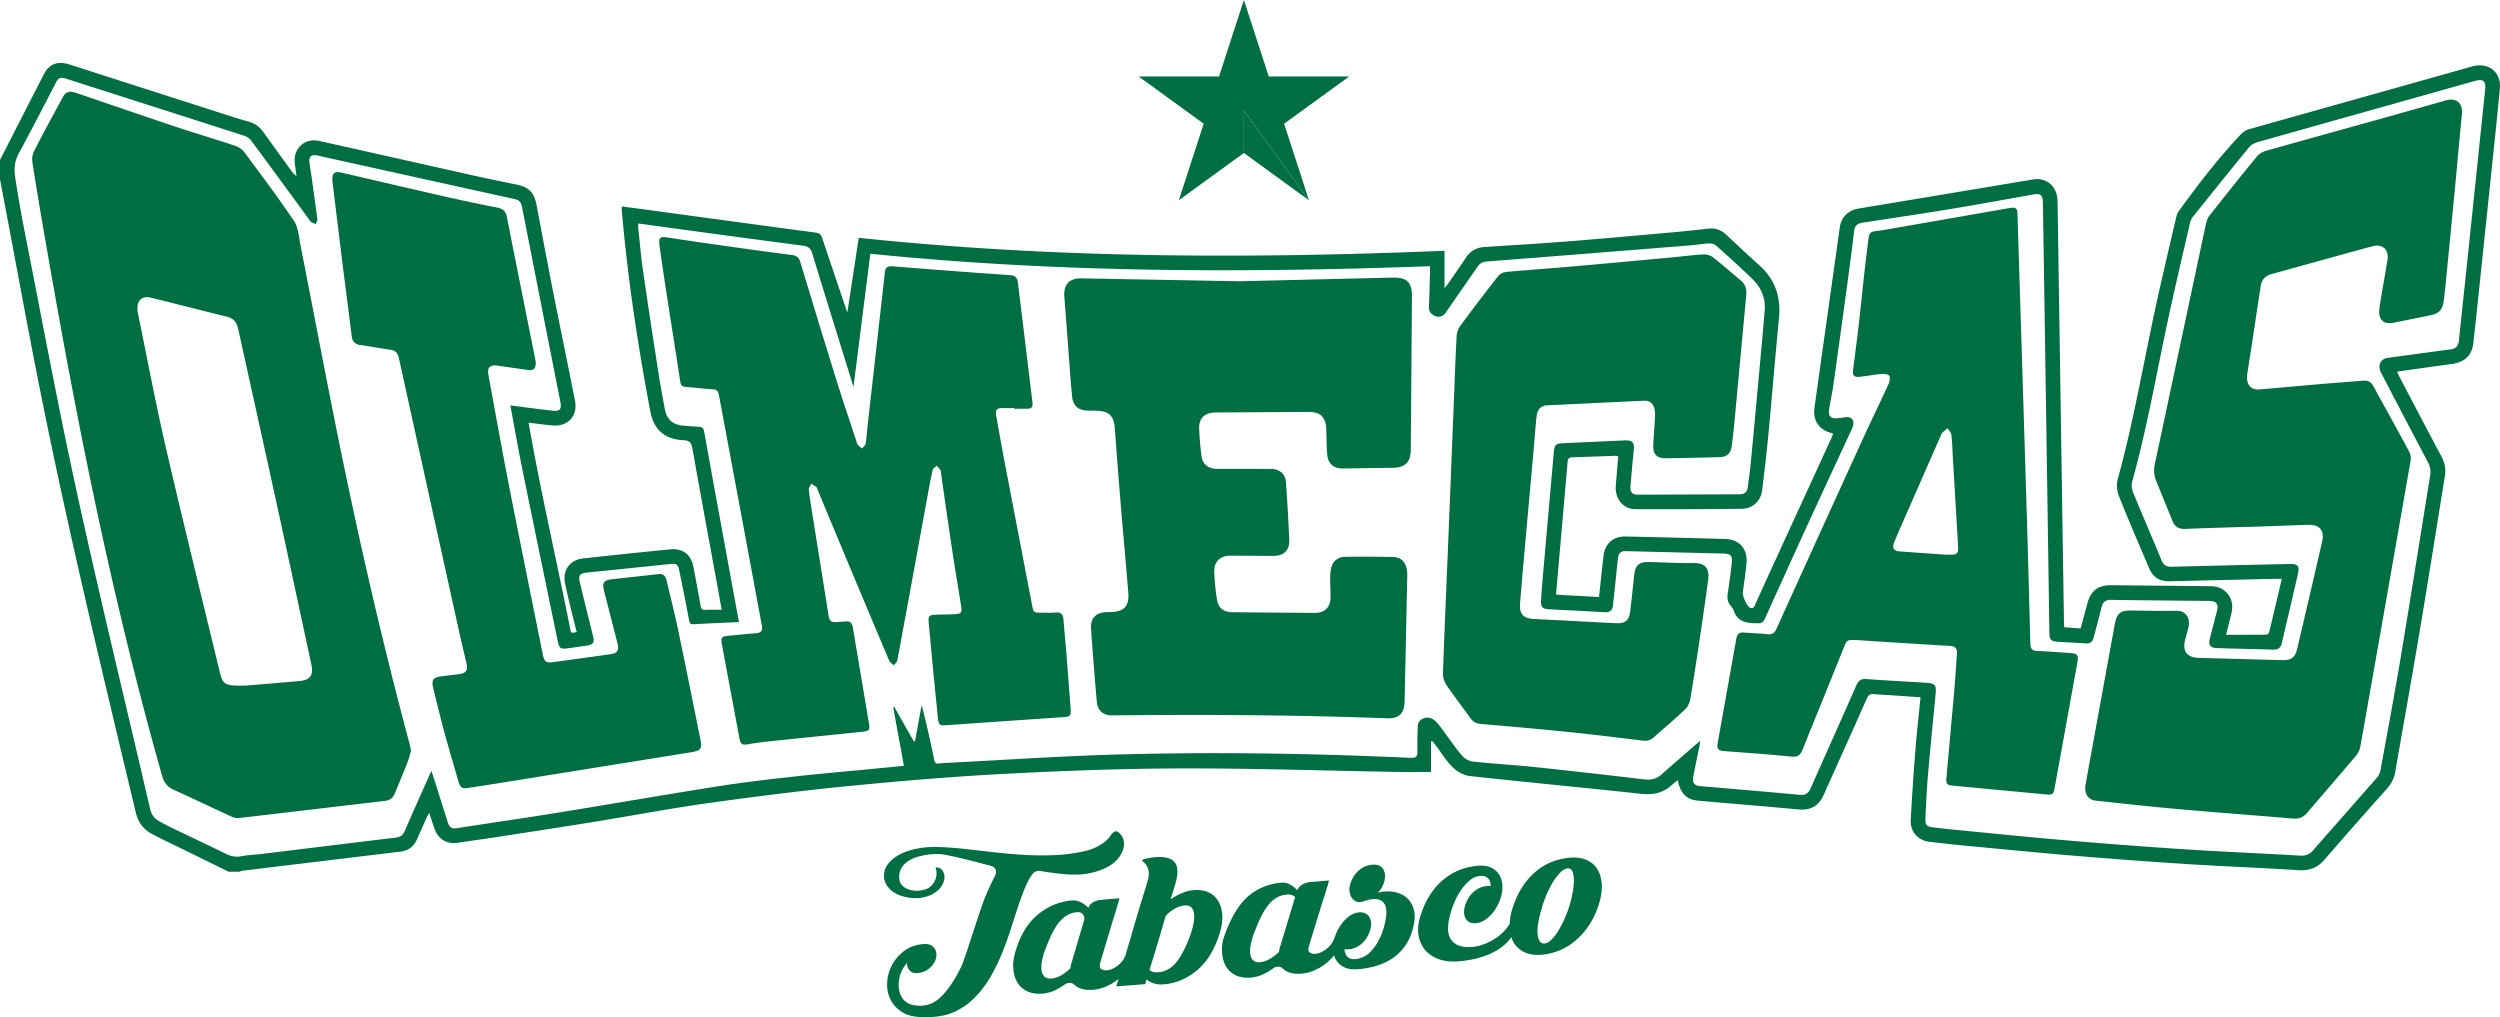 <svg xmlns="http://www.w3.org/2000/svg" viewBox="0 0 300 122.069">
  <path fill="#006e43" d="M123.164 106.169c.223-.502.473-.934.751-1.297a.959.959 0 0 1 .906-.356 35.55 35.55 0 0 0 3.064.394c1.105.09 2.069.047 2.891-.131a8.403 8.403 0 0 0 1.646-.511 5.333 5.333 0 0 0 1.163-.679c.308-.247.557-.508.748-.784.19-.276.333-.552.429-.826.361-1.154-.152-1.811-.61-2.148-.294-.217-.667.104-.819.35a3.51 3.51 0 0 1-.665.757c-.291.259-.66.497-1.109.716-.45.219-.978.395-1.585.528a21.405 21.405 0 0 1-3.658.442 36.597 36.597 0 0 1-3.665-.054 70.63 70.63 0 0 1-3.548-.319c-1.158-.134-2.265-.26-3.321-.377a41.043 41.043 0 0 0-2.991-.226c-.939-.034-1.786.015-2.543.147-.861.155-1.585.383-2.171.683-.587.3-1.044.64-1.371 1.021-.327.381-.528.78-.6 1.197-.073.417-.032.814.126 1.192.157.378.424.72.802 1.027.378.307.866.533 1.464.679.685.177 1.317.229 1.897.153.579-.075 1.084-.229 1.514-.462.429-.233.764-.517 1.005-.852.24-.335.378-.677.413-1.028a1.435 1.435 0 0 0-.248-.971c-.201-.297-.898-.485-.796-.228.307.769-.065 2.082-1.159 2.493-.293.11-.67.172-1.037.203h-.008c-.654-.006-2.354-.228-2.167-1.918.285-2.57 4.548-2.506 4.571-2.506.124.003.249-.007.375.01 1.467.197 4.563 1.012 6.109 1.433.485.133.7.65.464 1.113-.316.62-.755 1.521-1.175 2.518-.441 1.05-1.762 5.186-2.074 6.137a75.29 75.29 0 0 1-.648 1.872c-.108.298-1.813 4.169-3.937 4.924-1.136.402-2.26.106-2.562-.06-.548-.3-.869-.69-1.048-1.255-.179-.566-.197-1.177-.056-1.832.14-.656.444-1.25.912-1.782-.001.378.105.683.321.913.215.231.527.331.933.299.421-.033.79-.147 1.107-.341.316-.194.572-.427.767-.697a2.09 2.09 0 0 0 .373-.853 1.489 1.489 0 0 0-.063-.818 1.205 1.205 0 0 0-.507-.596c-.242-.15-.572-.209-.989-.175-.894.072-1.661.352-2.305.84a4.986 4.986 0 0 0-1.484 1.768 5.031 5.031 0 0 0-.542 2.18c-.016.762.16 1.461.531 2.097.371.636.939 1.158 1.732 1.521 1.148.528 3.629.469 5.113 0 .931-.294 1.84-.888 2.145-1.118a9.27 9.27 0 0 0 .954-.827 12.194 12.194 0 0 0 1.893-2.463 23.117 23.117 0 0 0 1.406-2.855c.4-.987.76-1.981 1.081-2.983.316-1.002.624-1.95.924-2.846.297-.896.608-1.707.933-2.434Z"/>
  <path fill="#006e43" d="M146.221 108.178a2.632 2.632 0 0 0-1.168-1.084c-.506-.244-1.122-.336-1.848-.274a4.492 4.492 0 0 0-1.372.353 7.279 7.279 0 0 0-1.366.767l.526-1.708c.394-1.272.395-2.178.001-2.718-.394-.538-1.201-.754-2.422-.647a6.927 6.927 0 0 0-.638.084c-.19.035-.367.078-.532.13-.187.053-.447.166-.327.247.361.245 1.04.903.683 2.24a15.63 15.63 0 0 0-.187.624c-.109.379-.259.871-.448 1.477-.189.606-.397 1.291-.624 2.056-.226.765-.455 1.544-.687 2.337-.234.802-.484 1.656-.746 2.545-.192.499-.478.9-.859 1.201-.389.306-.759.501-1.111.584-.353.083-.647.06-.885-.069-.238-.128-.302-.371-.191-.729.023-.112.093-.361.209-.747.116-.385.253-.842.409-1.369.156-.527.324-1.088.502-1.681.178-.594.351-1.16.517-1.698.167-.538.312-1.014.435-1.429.123-.415.203-.707.239-.876l-2.394.202s-1.124.181-1.317.945c-.516-.47-1.165-.956-1.999-.886-1.474.124-2.818.676-4.03 1.654-1.211.977-2.109 2.42-2.693 4.327-.25.768-.352 1.482-.307 2.144.045.663.207 1.229.487 1.699.279.471.672.829 1.18 1.073.507.244 1.121.339 1.843.284a4.52 4.52 0 0 0 1.732-.516c.326-.169.646-.366.96-.592.367-.264.842-.24 1.141.05.154.15.337.272.548.366.455.204 1.012.28 1.67.23.51-.039 1.01-.16 1.502-.363a6.172 6.172 0 0 0 1.352-.766c.077-.058.143-.125.216-.186l-.269.908 3.472-.268c.015-.038.028-.085.041-.141.009-.074.049-.216.121-.424.55.455 1.229.652 2.036.59 1.443-.111 2.771-.662 3.983-1.655 1.046-.857 1.865-2.068 2.462-3.63.121-.243.44-1.287.478-1.544.107-.492.155-.96.133-1.4-.033-.665-.186-1.237-.459-1.715Zm-16.141 2.284-1.477 5.015c-.086.245-.14.488-.162.727a5.213 5.213 0 0 1-1.141.859c-.393.214-.77.334-1.131.362-.362.028-.639-.051-.835-.237-.195-.186-.313-.451-.352-.795-.04-.344-.011-.753.087-1.227.098-.474.261-.985.487-1.533.279-.736.556-1.362.833-1.878.276-.517.563-.938.863-1.265.299-.327.613-.573.941-.737a2.984 2.984 0 0 1 1.101-.298h.013c.554-.043.93.48.775 1.009Zm13.113.497c-.102.49-.258 1.012-.469 1.566-.575 1.471-1.149 2.516-1.723 3.134-.574.618-1.265.959-2.073 1.022-.425.033-.753-.061-.985-.283.123-.415.268-.893.435-1.432a191.976 191.976 0 0 0 1.024-3.419c.144-.496.288-.979.43-1.449a.95.95 0 0 1 .289-.443c.303-.259.602-.472.899-.639.366-.206.73-.325 1.093-.355.384-.032.668.046.851.234.183.188.292.457.328.805.036.349.003.769-.099 1.258ZM168.668 107.619c-.414-.313-.919-.516-1.516-.606s-1.218-.052-1.863.115c.215-.149.389-.357.522-.622s.229-.485.29-.659c.164-.635.124-1.153-.12-1.555-.245-.402-.677-.576-1.297-.522a2.801 2.801 0 0 0-1.663.708c-.467.416-.807.989-1.02 1.72a1.947 1.947 0 0 0-.044.876c.053.277.148.512.286.707.138.195.321.334.55.418.229.084.487.077.774-.023 1.168-.417 1.978-.382 2.429.106.451.489.49 1.426.117 2.811a7.682 7.682 0 0 1-.547 1.512c-.231.47-.49.886-.779 1.247a3.626 3.626 0 0 1-.981.868 2.638 2.638 0 0 1-1.153.373c-.425.034-.746-.063-.964-.289-.218-.226-.335-.526-.349-.9.176.024.316.031.423.022a2.748 2.748 0 0 0 1.653-.696c.464-.413.804-.976 1.019-1.688.165-.615.121-1.123-.135-1.525-.255-.401-.681-.577-1.278-.528a2.213 2.213 0 0 0-.56.145 2.696 2.696 0 0 0-.712.425c-.25.199-.501.464-.752.793a5.63 5.63 0 0 0-.684 1.223c-.08.173-.142.347-.196.522-.199.508-.49.915-.875 1.222-.393.312-.765.511-1.118.595-.353.084-.647.061-.883-.07s-.297-.378-.181-.743c.025-.114.098-.368.22-.761l.428-1.395.525-1.712c.186-.605.367-1.181.541-1.729.174-.548.326-1.033.455-1.456.129-.422.213-.72.251-.892l-2.384.204s-1.182.189-1.404.969c-.509-.479-1.085-.98-1.919-.909-1.474.126-2.863.642-4.048 1.685-1.829 1.608-2.765 4.608-2.936 5.118a1.061 1.061 0 0 0-.036.134 5.326 5.326 0 0 0-.115 1.342c.036.675.19 1.252.462 1.731.272.48.66.844 1.163 1.093s1.115.345 1.837.289c.573-.045 1.152-.22 1.737-.526.329-.172.652-.374.969-.605.369-.268.844-.24 1.142.058.151.15.33.273.538.368.452.207 1.007.285 1.665.234a4.854 4.854 0 0 0 1.505-.37 6.19 6.19 0 0 0 1.361-.781c.404-.306.759-.66 1.067-1.058.048.153.103.301.176.44.214.405.537.726.971.963.434.237.991.33 1.67.276a10.879 10.879 0 0 0 2.35-.438 6.859 6.859 0 0 0 2.01-.992 5.829 5.829 0 0 0 1.528-1.647c.417-.665.716-1.476.897-2.434.129-.727.094-1.36-.104-1.9-.199-.539-.505-.965-.919-1.28Zm-15.016 5.863c-.089.25-.147.497-.172.741a5.311 5.311 0 0 1-1.152.875c-.396.218-.774.341-1.135.369-.362.028-.638-.052-.83-.242-.192-.189-.306-.46-.341-.81-.036-.35 0-.767.105-1.25a9.15 9.15 0 0 1 .508-1.562c.289-.75.575-1.387.858-1.914.283-.526.576-.956.879-1.289.303-.333.62-.583.95-.751.33-.168.698-.269 1.104-.303.427-.036.757.067.99.308l-1.763 5.827ZM191.681 104.299a2.801 2.801 0 0 0-1.298-1.106c-.564-.247-1.229-.337-1.998-.27-1.667.146-3.101.762-4.301 1.847-1.199 1.083-2.078 2.551-2.637 4.403a7.02 7.02 0 0 0-.288 1.688c-.189.334-.44.66-.756.977-.32.32-.683.607-1.088.857a7.109 7.109 0 0 1-1.297.631c-.459.17-.912.272-1.358.308-1.148.092-1.971-.172-2.47-.794-.5-.621-.56-1.628-.182-3.02.137-.541.322-1.081.557-1.621a8.16 8.16 0 0 1 .822-1.474 5.464 5.464 0 0 1 1.023-1.109 2.159 2.159 0 0 1 1.192-.5c.427-.037.748.059.965.287.216.228.319.532.308.913a.449.449 0 0 0-.18-.013l-.208.018a2.778 2.778 0 0 0-1.663.71c-.469.419-.813.988-1.033 1.706-.169.62-.133 1.129.107 1.525.24.397.659.571 1.255.522.149-.012.341-.061.576-.147.235-.085.479-.229.73-.43a4.85 4.85 0 0 0 .76-.789c.255-.324.488-.733.699-1.225.227-.532.35-1.069.37-1.612.02-.543-.075-1.023-.285-1.442a2.247 2.247 0 0 0-.982-.983c-.445-.236-1.009-.325-1.693-.265-1.645.143-3.072.745-4.279 1.803-1.207 1.057-2.091 2.524-2.655 4.4-.228.792-.279 1.527-.158 2.205.122.679.391 1.256.806 1.732.414.476.956.835 1.625 1.074.669.24 1.449.324 2.341.254 1.741-.138 3.213-.539 4.418-1.204.852-.471 1.49-1.041 1.935-1.698.084.259.19.5.327.719.305.488.733.858 1.284 1.109.55.251 1.218.345 2.004.282a7.04 7.04 0 0 0 2.288-.569 7.308 7.308 0 0 0 1.982-1.291 9.029 9.029 0 0 0 1.594-1.922 9.695 9.695 0 0 0 1.085-2.486c.237-.804.331-1.549.283-2.234-.048-.685-.223-1.272-.527-1.762Zm-2.931 2.621c-.088.541-.22 1.113-.396 1.718a13.623 13.623 0 0 1-1.409 3.14 5.244 5.244 0 0 1-.811 1.021c-.276.26-.541.4-.796.421-.255.021-.452-.082-.59-.308-.139-.226-.22-.537-.243-.934-.023-.397.014-.86.113-1.39.099-.53.236-1.087.414-1.672.176-.603.387-1.181.633-1.734.247-.552.508-1.045.783-1.477.275-.432.556-.785.844-1.056.287-.272.558-.419.814-.441.256-.022.444.085.562.323.119.237.183.56.196.968.012.408-.026.882-.114 1.422ZM154.092 14.848l7.807-5.671h-9.649L149.268 0l-2.982 9.177h-9.649l7.806 5.671-2.982 9.178 7.807-5.672v-5.073l7.806 10.745-2.982-9.178z"/>
  <path fill="#006e43" d="m149.273 18.362 7.807 5.673-7.807-10.745v5.072z"/>
  <path fill="#006e43" d="M296.637 7.979c-8.906 2.513-17.819 5.005-26.724 7.52a2.186 2.186 0 0 0-.947.553c-2.748 2.886-5.16 6.048-7.5 9.265a1.756 1.756 0 0 0-.289.625c-.863 3.723-1.755 7.44-2.56 11.175-1.468 6.811-2.642 13.685-4.496 20.412-.166.603-.096 1.379.138 1.967 1.146 2.884 2.38 5.733 3.594 8.59.527 1.241 1.269 1.695 2.625 1.663 4.148-.097 8.295-.193 12.443-.288.271-.006.543 0 .893 0-.514 2.195-1.009 4.33-1.526 6.459-.026.107-.239.241-.366.242-1.562.017-3.125.011-4.795.011.257-1.029.484-1.86.669-2.7.373-1.696-.757-3.112-2.477-3.129l-11.938-.117c-1.611-.016-2.47.631-2.894 2.185-.271.991-.537 1.984-.812 3.004l-1.964-.147c-.014-.221-.033-.406-.035-.591l-.604-39.583c-.056-3.658-.103-7.316-.166-10.974-.03-1.75-1.315-2.859-2.932-2.588a14761.08 14761.08 0 0 1-20.956 3.495c-1.252.208-2.076 1.046-2.253 2.309-1.008 7.196-2.018 14.393-3.03 21.589-.216 1.534.564 2.681 2.084 3.05.053.013.095.066.157.112-.08.185-.151.359-.229.529-2.607 5.682-5.216 11.363-7.822 17.046-.449.979-.893 1.96-1.327 2.946-.13.294-.29.476-.623.3-.349-.185-.894-1.398-.84-1.812.157-1.194.354-2.385.447-3.584.132-1.691-.889-2.793-2.585-2.839-3.957-.109-7.914-.206-11.871-.296-1.538-.035-2.53.83-2.706 2.343-.187 1.611-.353 3.225-.537 4.916l-5.126-.275c-.007-.151-.017-.215-.012-.277.458-5.222.92-10.444 1.367-15.666.035-.408.191-.536.585-.546 1.714-.045 3.427-.118 5.14-.175.116-.004.233.042.353.066-.101 1.194-.203 2.351-.296 3.509-.124 1.537.869 2.817 2.331 2.825 4.274.024 8.549.002 12.823-.046 1.268-.014 2.251-.944 2.408-2.204.284-2.286.548-4.574.765-6.867.436-4.608.809-9.223 1.26-13.829.246-2.514-.46-4.617-2.36-6.316-1.34-1.199-2.651-2.431-3.962-3.662-.609-.572-1.299-.836-2.137-.742-1.45.162-2.902.323-4.355.452-4.193.373-8.386.754-12.583 1.085-3.312.261-6.629.458-9.944.673-.954.062-1.687.459-2.22 1.265-.712 1.075-1.454 2.13-2.187 3.192-.098.141-.219.267-.393.476v-4.482c-23.481.964-46.885.918-70.288-1.556l-1.367 8.939c-.095-.246-.143-.36-.183-.477-.951-2.82-1.906-5.639-2.847-8.462-.125-.376-.296-.56-.734-.618-7.043-.938-14.083-1.903-21.123-2.86-.722-.098-1.446-.186-2.161-.277-.026.127-.045.167-.042.206.695 8.198 1.919 16.323 3.451 24.402.418 2.204 1.74 3.325 3.981 3.436.71.035.941.3 1.06.974.885 5.012 1.814 10.017 2.728 15.024.26 1.423.516 2.846.789 4.35-.72 0-1.352-.019-1.983.007-.386.016-.496-.153-.557-.507a224.426 224.426 0 0 0-.863-4.673c-.284-1.46-1.286-2.228-2.774-2.08a968.05 968.05 0 0 0-10.477 1.095c-1.567.173-2.466 1.428-2.148 2.97.255 1.24.565 2.47.86 3.702.17.712.358 1.419.545 2.152-.165.038-.265.074-.366.082-.099.007-.2-.015-.329-.027-1.661-8.392-3.597-16.705-5.083-25.171 1.055.122 1.976.256 2.902.332 1.841.15 3.025-1.163 2.665-2.988-.863-4.371-1.768-8.735-2.631-13.106-.679-3.439-1.326-6.885-1.973-10.331-.29-1.546-.893-2.174-2.452-2.493-1.553-.318-3.108-.628-4.655-.973-6.332-1.413-12.66-2.843-18.993-4.256-1.747-.39-3.158.951-2.91 2.73.068.49.131.98.196 1.471a1.561 1.561 0 0 1-.521-.489c-1.156-1.591-2.318-3.178-3.46-4.779-.436-.611-.977-1.024-1.71-1.227a78.37 78.37 0 0 1-3.03-.928C20.681 11.706 14.506 9.719 8.33 7.736c-1.356-.435-2.406-.087-3.019 1.096-1.788 3.448-3.544 6.913-5.312 10.371v2.284c.249 1.323.496 2.646.747 3.968 1.394 7.341 2.723 14.695 4.196 22.02 3.371 16.763 7.383 33.383 11.348 50.012.28 1.174.908 2.043 1.951 2.592 1.233.649 2.497 1.239 3.748 1.853l5.445 2.673h1.27c.138-.041.274-.102.416-.119 6.319-.768 12.638-1.532 18.958-2.295.922-.111 1.564-.596 1.942-1.433.4-.886.788-1.776 1.187-2.662.072-.16.169-.309.302-.547.236.708.424 1.312.638 1.907.463 1.288 1.487 1.876 2.834 1.67 1.629-.248 3.263-.467 4.892-.718 3.879-.599 7.759-1.192 11.633-1.82 4.476-.725 8.934-1.58 13.424-2.207 5.651-.789 11.317-1.508 16.995-2.064 6.273-.614 12.56-1.141 18.853-1.467 7.058-.366 14.129-.626 21.194-.639 8.633-.016 17.267.275 25.901.426 1.241.022 2.483.003 3.847.003v-3.665l.169-.04c.124.157.252.311.373.471.675.894 1.26 1.881 2.053 2.654.536.523 1.339.985 2.067 1.065 6.853.754 13.72 1.389 20.574 2.137 1.412.154 2.584-.095 3.626-1.031.223-.2.466-.377.759-.611.254 1.426.95 2.321 2.322 2.448 4.045.373 8.096.679 12.139 1.065 1.503.144 2.46-.434 3.062-1.789 1.706-3.84 3.452-7.663 5.151-11.506.199-.451.412-.602.887-.546.671.08 1.351.091 2.026.137 1.155.079 2.309.161 3.535.247-.209 2.122-.443 4.176-.605 6.236a324.434 324.434 0 0 0-.571 8.477c-.074 1.406.864 2.462 2.232 2.625 1.659.198 3.321.373 4.985.53 4.297.406 8.592.829 12.893 1.185 4.407.365 8.818.693 13.231.971 4.372.276 8.751.433 13.122.721 1.322.087 2.319-.248 3.19-1.26a625.391 625.391 0 0 1 7.464-8.479c.542-.607.891-1.262 1.028-2.059.983-5.681 2.006-11.356 2.96-17.042 1.03-6.146 1.998-12.302 2.996-18.453.133-.823-.002-1.576-.4-2.321-1.691-3.168-3.353-6.352-5.024-9.532-.106-.201-.196-.41-.308-.645.122-.034.197-.065.276-.076 2.094-.294 4.187-.595 6.283-.874 1.525-.203 2.415-1.019 2.584-2.5.283-2.477.534-4.959.795-7.439.398-3.783.795-7.567 1.188-11.35.406-3.91.828-7.818 1.2-11.732.193-2.033-1.382-3.236-3.347-2.682Zm1.582 2.752c-.701 6.769-1.405 13.538-2.112 20.306-.343 3.279-.698 6.557-1.041 9.836-.063.603-.323.966-.967 1.05-2.516.328-5.029.679-7.544 1.019-.913.123-1.281.914-.821 1.796 1.873 3.591 3.741 7.185 5.634 10.765.275.519.344 1.013.252 1.578-1.178 7.256-2.32 14.518-3.529 21.77-.754 4.52-1.601 9.025-2.424 13.533-.058.316-.196.662-.404.9-2.545 2.917-5.12 5.809-7.663 8.727-.444.51-.908.705-1.594.665-4.584-.271-9.174-.456-13.756-.753a710.624 710.624 0 0 1-14.431-1.093c-4.595-.392-9.183-.866-13.773-1.309-.674-.065-1.344-.159-2.018-.23-.826-.087-1.023-.29-.979-1.138.086-1.689.155-3.381.3-5.065.283-3.285.612-6.565.927-9.847.097-1.016-.07-1.238-1.111-1.305-2.407-.155-4.817-.275-7.223-.449-.643-.047-.935.198-1.185.768-1.808 4.118-3.659 8.217-5.475 12.332-.282.638-.66.858-1.373.791-3.981-.376-7.966-.702-11.949-1.05-.634-.055-.904-.427-.776-1.102.228-1.203.485-2.401.727-3.602.037-.181.06-.366.117-.72-.31.259-.5.411-.683.571-1.34 1.167-2.684 2.329-4.016 3.505-.603.532-1.273.639-2.06.546a995.72 995.72 0 0 0-13.114-1.481c-2.482-.26-4.978-.391-7.459-.662-.464-.051-.996-.396-1.304-.766-.851-1.022-1.596-2.131-2.393-3.199a7.854 7.854 0 0 0-.735-.871c-.486-.483-1.137-.576-1.72-.195-.203.133-.389.448-.402.689a43.475 43.475 0 0 0-.046 3.106c.011.578-.131.821-.787.792-11.994-.539-23.994-.738-35.995-.375-6.344.192-12.681.622-19.021.947-.549.028-1.101.048-1.646.113-.364.044-.466-.105-.535-.433-.458-2.19-.937-4.375-1.516-6.585l-.79 4.324a7.299 7.299 0 0 1-.139.041l-2.349-4.128-.132.034 1.284 7.022-3.918.381c-3.094.3-6.191.563-9.28.908-3.018.337-6.038.682-9.036 1.156-6.558 1.036-13.101 2.174-19.655 3.235-3.945.638-7.901 1.203-11.851 1.814-.605.094-.839-.225-.995-.722-.595-1.893-1.199-3.784-1.8-5.675-.048-.151-.1-.302-.166-.501-1.08 2.43-2.151 4.793-3.175 7.176-.231.538-.548.777-1.116.845-5.334.639-10.665 1.299-15.997 1.947-.861.105-1.734.133-2.585.29-.692.127-1.264-.029-1.876-.332-2.159-1.069-4.342-2.088-6.511-3.135-.494-.239-.979-.5-1.455-.773-.557-.319-.888-.782-1.039-1.434-2.926-12.63-5.999-25.228-8.769-37.892-2.3-10.519-4.255-21.114-6.344-31.68a141.855 141.855 0 0 1-1.08-6.244c-.142-.937-.093-1.867.391-2.766a572.484 572.484 0 0 0 4.529-8.646c.269-.521.586-.605 1.128-.431 7.161 2.301 14.329 4.58 21.488 6.888.329.106.655.386.866.67 2.278 3.076 4.533 6.169 6.794 9.257.1.137.18.303.31.398.164.119.371.179.559.265.069-.195.218-.399.195-.582-.207-1.656-.443-3.309-.674-4.962-.088-.628-.193-1.253-.275-1.881-.089-.687.24-.968.933-.815 7.903 1.747 15.806 3.497 23.711 5.236.504.111.755.371.854.874 1.531 7.813 3.071 15.624 4.608 23.436.181.921-.041 1.186-.967 1.079-1.635-.188-3.267-.409-5.027-.632.489 2.62.928 5.157 1.441 7.679 1.401 6.891 2.834 13.776 4.254 20.663.162.785.331.917 1.126.814.797-.103 1.592-.22 2.387-.34.725-.109.898-.368.724-1.08-.533-2.174-1.077-4.344-1.602-6.52-.196-.812.012-1.07.856-1.156l9.911-1.019c.838-.086 1-.019 1.168.773.419 1.975.798 3.958 1.18 5.94.057.295.094.524.485.504 1.814-.095 3.628-.174 5.5-.262l-.912-4.969c-1.093-5.962-2.191-11.924-3.265-17.89-.078-.434-.26-.56-.653-.576-.592-.024-1.182-.081-1.773-.127-1.36-.104-2.054-.714-2.306-2.068-.27-1.454-.542-2.908-.768-4.368-.626-4.049-1.248-8.1-1.833-12.155-.241-1.673-.384-3.359-.565-5.04-.02-.185-.003-.373-.003-.635 1.387.191 2.737.38 4.089.563 5.197.702 10.393 1.414 15.594 2.088.642.083.991.28 1.191.936 1.567 5.149 3.171 10.286 4.764 15.427.055.177.113.352.186.582l2.021-15.967c22.394 2.281 44.719 2.315 67.157 1.496 0 .215.006.458 0 .701-.038 1.395-.056 2.792-.129 4.185-.033.639.38.965.825 1.127.425.155.894.003 1.208-.456 1.25-1.831 2.534-3.639 3.783-5.472.29-.425.632-.608 1.146-.648 8.1-.631 16.198-1.277 24.296-1.927.801-.064 1.597-.206 2.398-.243.279-.013.635.105.842.29 1.482 1.326 2.969 2.65 4.384 4.046 1.019 1.005 1.532 2.282 1.411 3.736-.255 3.054-.54 6.106-.82 9.158-.279 3.052-.559 6.104-.854 9.154-.091.946-.242 1.886-.348 2.831-.068.613-.386.892-1.004.893-4.084.011-8.168.036-12.252.043-.611.001-.89-.348-.833-1.006.122-1.432.251-2.864.4-4.293.1-.961-.145-1.254-1.088-1.211l-7.484.339c-.758.035-.949.233-1.015.988-.451 5.138-.908 10.275-1.359 15.413a66.912 66.912 0 0 0-.185 2.53c-.036.715.199.951.92.989 2.261.119 4.523.229 6.784.356.593.033.869-.273.929-.805.185-1.659.35-3.321.525-4.981.029-.273.058-.546.101-.818.076-.489.344-.741.863-.728 3.978.103 7.956.194 11.934.3.657.017.925.309.852.982a79.812 79.812 0 0 1-.486 3.708c-.088.571-.079 1.082.32 1.543.151.174.301.372.373.586.508 1.497 1.737 1.541 3.01 1.535.518-.003.662-.368.83-.739 1.622-3.578 3.233-7.161 4.871-10.731 1.788-3.897 3.601-7.782 5.4-11.674.105-.228.22-.466.252-.709.077-.59-.262-.924-.853-.874-.337.029-.671.09-1.007.124-.86.086-1.178-.235-1.042-1.091.16-1.001.381-1.993.523-2.996.552-3.912 1.088-7.826 1.618-11.741.298-2.199.59-4.398.848-6.601.078-.67.409-.945 1.044-1.041 3.617-.548 7.234-1.09 10.843-1.685 3.191-.526 6.372-1.115 9.556-1.684.955-.171 1.205.033 1.221 1.032l.552 36.348c.076 5.011.146 10.023.218 15.034.015 1.06.128 1.192 1.196 1.264 1.056.071 2.114.108 3.169.184.542.039.826-.197.955-.704.314-1.227.656-2.447.958-3.677.151-.615.488-.854 1.129-.844 3.958.059 7.916.087 11.874.13.731.008 1.033.387.856 1.109-.276 1.128-.587 2.247-.869 3.374-.206.825.033 1.15.892 1.177 2.243.07 4.486.11 6.728.187.573.02.877-.235.999-.754.661-2.816 1.323-5.632 1.97-8.452.181-.791-.09-1.097-.914-1.079-4.74.106-9.481.205-14.22.337-.644.018-1.006-.16-1.258-.773-1.117-2.714-2.289-5.406-3.403-8.121-.158-.384-.242-.89-.134-1.277 1.772-6.356 2.898-12.852 4.274-19.293.843-3.944 1.775-7.868 2.678-11.799.055-.239.16-.491.311-.68a988.45 988.45 0 0 1 6.768-8.392c.232-.284.623-.507.983-.609 8.701-2.462 17.408-4.901 26.113-7.352 1-.282 1.352-.017 1.245 1.02Z"/>
  <path fill="#006e43" d="M40.446 51.865c-1.509-7.493-2.924-15.005-4.398-22.505-.19-.966-.249-2.067-.767-2.838-1.894-2.824-3.943-5.545-5.974-8.274-.266-.358-.739-.637-1.172-.781-2.385-.793-4.797-1.503-7.181-2.299-3.947-1.318-7.879-2.683-11.819-4.021-.819-.278-1.247-.137-1.608.53-1.156 2.136-2.318 4.271-3.428 6.431a2.323 2.323 0 0 0-.217 1.333c.467 3.005.974 6.004 1.492 9 2.02 11.674 4.178 23.321 6.694 34.9 2.175 10.008 4.606 19.952 7.399 29.807.218.771.621 1.284 1.362 1.62 2.348 1.064 4.672 2.18 7.015 3.256.254.116.575.17.852.138 5.818-.675 11.634-1.373 17.452-2.047.569-.066.97-.307 1.184-.812.543-1.28 1.07-2.567 1.581-3.86.177-.448.287-.921.412-1.33-.072-.346-.114-.617-.184-.88-3.316-12.359-6.169-24.826-8.694-37.367Zm-4.442 29.852c-2.4.223-4.804.409-6.367.54-2.71.077-2.887-.049-3.299-1.757-2.153-8.924-4.367-17.835-6.433-26.779-1.24-5.366-2.251-10.784-3.362-16.18a2.744 2.744 0 0 1-.051-.504c-.019-1.052.616-1.565 1.636-1.312 1.886.467 3.77.942 5.655 1.414 1.127.282 2.248.586 3.381.843.799.181 1.237.66 1.409 1.44 1.524 6.926 3.064 13.848 4.575 20.777 1.426 6.537 2.826 13.08 4.231 19.621.253 1.177-.175 1.784-1.375 1.896ZM293.451 12.061c-7.149 2.05-14.324 4.006-21.483 6.02-.421.118-.878.378-1.151.709-1.92 2.335-3.804 4.7-5.674 7.074-.224.285-.359.674-.436 1.035-2.04 9.561-4.063 19.127-6.107 28.687-.162.756-.141 1.456.153 2.166.654 1.58 1.297 3.165 1.935 4.751.279.695.755.999 1.523.967 2.495-.104 4.992-.169 7.488-.25v.014c2.432-.085 4.865-.177 7.297-.253 1.345-.042 1.963.664 1.662 1.986-.983 4.323-1.994 8.641-3.013 12.956-.23.972-.729 1.318-1.738 1.292-3.364-.086-6.728-.177-10.092-.275-1.391-.041-1.947-.813-1.594-2.187.131-.511.295-1.015.406-1.53.189-.876-.164-1.966-1.526-1.932-1.798.045-3.598-.016-5.397-.029-1.257-.009-1.698.368-1.922 1.599-.915 5.028-1.835 10.056-2.752 15.084-.258 1.413-.519 2.825-.765 4.24-.178 1.025.3 1.796 1.188 1.891 3.281.348 6.561.718 9.848 1.01 4.594.409 9.194.745 13.79 1.139.718.062 1.267-.099 1.74-.655 1.96-2.303 3.949-4.582 5.899-6.893.259-.307.449-.731.519-1.128 2.024-11.417 4.031-22.837 6.02-34.26a1.822 1.822 0 0 0-.169-1.098c-1.419-2.642-2.879-5.262-4.318-7.893-.254-.465-.62-.661-1.141-.619-1.581.128-3.164.24-4.745.374-2.591.221-5.18.465-7.772.678-.863.071-1.397-.381-1.469-1.208-.027-.311.016-.632.062-.944.138-.94.298-1.877.441-2.817.378-2.485.744-4.972 1.131-7.455.114-.733.541-1.211 1.278-1.414 4.033-1.109 8.062-2.235 12.098-3.335 1.251-.341 2.04.397 1.829 1.669-.214 1.292-.448 2.581-.662 3.872-.121.729-.27 1.458-.32 2.193-.075 1.106.581 1.66 1.655 1.449 1.493-.293 2.983-.604 4.475-.904 1.012-.203 1.456-.65 1.596-1.686.117-.858.206-1.721.29-2.583.37-3.765.738-7.53 1.097-11.296.273-2.861.52-5.725.806-8.586.113-1.136-.512-2.051-1.981-1.63ZM128.02 79.014c-.126-1.559-.284-3.116-.402-4.675-.048-.635-.319-.9-.973-.839-.567.053-1.142.02-1.714.024-.854.006-.919-.053-1.077-.881-1.128-5.89-2.263-11.78-3.387-17.671-.321-1.68-.614-3.366-.914-5.05-.135-.755.058-.97.811-.953.444.01.889.002 1.333.002v.08c.465 0 .931-.006 1.396.002.744.013.881-.154.788-.903-.235-1.887-.455-3.776-.685-5.664-.347-2.853-.704-5.704-1.04-8.558-.074-.629-.331-.871-1.01-.917-4.686-.316-9.369-.676-14.051-1.054-.614-.05-.845.143-.91.726-.675 6.048-1.363 12.094-2.044 18.141-.09.798-.135 1.602-.261 2.394-.035.221-.286.407-.438.609-.177-.158-.373-.3-.524-.48-.089-.106-.109-.272-.155-.412-.808-2.468-1.645-4.926-2.417-7.405a1927.844 1927.844 0 0 1-4.318-14.109c-.165-.546-.455-.75-1.024-.823-3.251-.417-6.496-.877-9.742-1.334-1.759-.248-3.514-.523-5.271-.776-.795-.115-.94.037-.864.848.016.168.039.336.063.503.236 1.609.462 3.22.711 4.828.576 3.716 1.173 7.428 1.732 11.146.07.463.275.591.687.622.907.068 1.811.179 2.718.246 1.073.08 1.094-.03 1.333 1.253 1.037 5.564 2.078 11.128 3.114 16.692.65 3.488 1.293 6.977 1.941 10.466.101.542-.076.848-.666.894-1.096.086-2.191.196-3.286.303-.901.089-1 .181-.839 1.063.697 3.801 1.421 7.598 2.124 11.398.094.506.348.668.844.585.813-.135 1.63-.259 2.449-.346 3.807-.4 7.616-.786 11.424-1.175.816-.084.932-.206.801-.991-.643-3.854-1.298-7.706-1.942-11.56-.084-.5-.321-.754-.859-.688-.377.046-.762.03-1.14.073-.594.068-.819-.207-.908-.775-.64-4.09-1.306-8.176-1.959-12.264-.153-.96-.313-1.92-.411-2.885-.022-.216.203-.456.315-.685.204.14.418.267.606.425.072.06.087.188.128.286 1.046 2.515 2.088 5.032 3.139 7.544 1.809 4.324 3.62 8.648 5.449 12.964.099.234.373.395.565.59.146-.206.382-.395.424-.62 1.206-6.499 2.391-13.003 3.582-19.505.202-1.101.397-2.204.644-3.295.048-.21.322-.368.491-.55.156.177.331.342.46.536.063.095.039.246.057.372.449 3.094.884 6.19 1.351 9.282.34 2.256.728 4.504 1.08 6.758.106.679-.037.841-.717.871-.782.034-1.565.048-2.348.067-.79.019-.916.171-.841.951.162 1.662.304 3.325.465 4.987.212 2.188.428 4.375.656 6.561.074.711.25.815.942.766 4.706-.331 9.413-.656 14.12-.974.777-.053.916-.2.855-.973-.16-2.023-.305-4.047-.469-6.07ZM167.162 33.311c-6.199.15-12.398.296-18.429.44l-18.962-.348c-1.479-.027-2.172.765-2.048 2.266.209 2.528.382 5.059.576 7.588.113 1.475.21 2.953.37 4.423.112 1.025.779 1.571 1.794 1.592.381.008.762.011 1.143.019 1.462.033 2.059.619 2.167 2.063.224 3.014.454 6.028.704 9.041.295 3.56.626 7.117.916 10.677.137 1.676-.488 2.339-2.15 2.378-.127.003-.254.002-.381.003-1.317.01-2.023.693-1.934 2.012.197 2.91.435 5.818.686 8.724.093 1.068.773 1.665 1.795 1.655 11.007-.108 22.012-.062 33.013.351 1.459.055 2.098-.572 2.13-2.018.11-5.052.217-10.105.32-15.157a3.536 3.536 0 0 0-.067-.755c-.177-.898-.765-1.416-1.674-1.429-1.968-.027-3.938-.067-5.905-.011-.416.012-.957.317-1.196.659-.278.396-.369.977-.394 1.485-.046.927.048 1.86.026 2.789-.027 1.136-.736 1.797-1.853 1.789-3.302-.024-6.603-.049-9.905-.08-1.094-.01-1.712-.488-1.877-1.575a28.39 28.39 0 0 1-.319-3.278c-.042-1.236.737-1.945 1.983-1.937 1.714.011 3.429.025 5.143.029 1.198.003 1.921-.668 1.874-1.882-.089-2.323-.23-4.645-.397-6.965-.072-1.003-.785-1.586-1.791-1.588-2.159-.005-4.318-.003-6.477-.006-1.027-.002-1.722-.531-1.857-1.529a34.076 34.076 0 0 1-.286-3.283c-.047-1.269.669-1.947 1.942-1.954 3.704-.022 7.408-.045 11.111-.071 1.528-.01 2.171.629 2.206 2.187.022.972.033 1.946.108 2.915.085 1.114.769 1.7 1.891 1.686 1.989-.024 3.979-.058 5.968-.082 1.499-.018 2.154-.659 2.166-2.158.05-6.153.097-12.306.141-18.46.012-1.634-.629-2.241-2.272-2.201ZM248.462 78.369c-1.351-.094-2.702-.196-4.054-.261-.508-.024-.734-.255-.756-.733-.015-.338-.021-.676-.03-1.015-.143-5.137-.275-10.274-.431-15.41-.356-11.688-.725-23.376-1.087-35.065-.03-.973-.152-1.063-1.092-.897-4.914.864-9.829 1.717-14.744 2.575-2.158.377-1.887-.133-2.199 2.286-.386 2.997-.663 6.007-1.007 9.009-.206 1.805-.447 3.606-.678 5.408-.108.842.063 1.034.917.936.819-.094 1.632-.25 2.453-.319.323-.027.807.002.949.199.15.208.066.687-.067.978-1.01 2.209-2.08 4.39-3.089 6.599a7908.153 7908.153 0 0 0-10.364 22.78c-.237.524-.516.738-1.11.666-.923-.112-1.859-.107-2.785-.201-.604-.061-.838.211-.934.757-.737 4.159-1.486 8.316-2.227 12.475-.127.712.046.937.749.993 2.7.215 5.403.39 8.097.663.752.076 1.074-.184 1.326-.812 1.63-4.055 3.285-8.1 4.912-12.156.421-1.049.388-1.062 1.599-1.015.583.038 1.237.083 1.892.124 3.105.196 6.209.4 9.314.577.64.036.858.334.814.929-.103 1.392-.177 2.785-.298 4.175-.31 3.559-.642 7.115-.958 10.673-.069.781.045.923.778.993 3.707.353 7.413.702 11.121 1.044.868.08.939.026 1.093-.822.916-5.029 1.826-10.058 2.732-15.088.139-.773-.044-.991-.837-1.046Zm-14.529-11.808c-.19-.008-.38-.001-.466-.001-1.94-.138-3.776-.262-5.61-.401-.591-.045-.813-.431-.569-1.039.353-.881.74-1.749 1.121-2.619 1.516-3.46 3.035-6.918 4.554-10.377.025-.058.041-.129.085-.169.214-.196.437-.383.656-.573.161.263.431.512.464.79.105.88.119 1.77.171 2.655.21 3.564.418 7.128.632 10.691.054.897-.123 1.081-1.038 1.042ZM203.247 67.566c-1.798.022-3.597-.081-5.395-.124-1.155-.028-1.621.388-1.741 1.521-.154 1.45-.309 2.9-.477 4.348-.132 1.132-.586 1.529-1.701 1.474-3.276-.163-6.551-.348-9.827-.503-1.287-.061-1.799-.572-1.698-1.874.162-2.107.353-4.213.54-6.318.363-4.084.734-8.167 1.099-12.251.117-1.305.198-2.614.348-3.915.093-.808.56-1.254 1.247-1.287 3.889-.188 7.778-.367 11.667-.551.59-.028.992.267 1.171.787.119.347.141.745.124 1.116-.053 1.161-.172 2.319-.216 3.481-.039 1.045.442 1.534 1.483 1.521 2.137-.027 4.274-.076 6.41-.131.976-.025 1.404-.416 1.535-1.407.136-1.026.246-2.056.343-3.087.467-4.987.921-9.975 1.391-14.961.066-.705-.097-1.286-.658-1.751-1.124-.931-2.214-1.904-3.366-2.799-.297-.231-.777-.351-1.16-.327-1.371.087-2.736.269-4.105.395-4.044.373-8.089.746-12.134 1.1-2.445.214-4.894.373-7.337.604-.359.034-.805.239-1.021.514a246.616 246.616 0 0 0-4.566 6.01 2.287 2.287 0 0 0-.404 1.167c-.121 2.068-.19 4.14-.273 6.21-.19 4.732-.378 9.465-.566 14.197h-.003c-.085 2.134-.169 4.268-.257 6.401-.188 4.563-.392 9.126-.545 13.69-.016.467.165 1.013.43 1.404.914 1.346 1.914 2.634 2.862 3.957.305.426.665.644 1.204.691 3.54.306 7.081.613 10.616.975 2.966.304 5.925.676 8.885 1.034.527.064.941-.073 1.332-.423 1.228-1.102 2.496-2.161 3.693-3.295.325-.307.577-.8.652-1.243.453-2.665.853-5.34 1.253-8.014.312-2.089.597-4.183.895-6.274.158-1.106-.104-2.083-1.729-2.063ZM81.399 75.706c-.419-2.004-.925-3.99-1.394-5.983-.121-.515-.331-.907-.98-.832-1.849.215-3.7.404-5.549.617-1.065.122-1.245.41-.973 1.468.536 2.086 1.075 4.17 1.601 6.258.205.814-.014 1.15-.839 1.268-2.323.331-4.648.651-6.975.964-.755.101-.986-.096-1.149-.907-1.342-6.687-2.708-13.369-4.017-20.062-.88-4.497-1.683-9.009-2.515-13.515-.161-.874.212-1.243 1.074-1.113 1.254.188 2.511.363 3.767.541.534.076.805-.194.841-.699.016-.227-.031-.463-.077-.69-1.129-5.653-2.269-11.303-3.383-16.958-.133-.677-.447-1.012-1.131-1.146a220.215 220.215 0 0 1-6.389-1.346c-4.141-.941-8.275-1.916-12.413-2.875-.721-.167-1.034.089-1.017.831.004.19.029.379.052.568.366 2.999.728 5.998 1.102 8.996.385 3.082.786 6.161 1.172 9.242.083.659.402.999 1.092 1.083 1.174.144 2.335.396 3.508.545.664.084.936.438 1.07 1.048A30262.97 30262.97 0 0 0 55.08 75.73c.286 1.299.606 2.59.9 3.887.188.831-.06 1.172-.907 1.28-.671.086-1.343.171-2.015.249-1.106.129-1.32.425-1.055 1.491.412 1.659.803 3.325 1.251 4.975.565 2.077 1.174 4.143 1.773 6.21.13.449.335.843.921.765 1.212-.187 2.425-.367 3.635-.562 7.785-1.25 15.57-2.505 23.355-3.755 1.156-.185 1.337-.414 1.109-1.541-.877-4.343-1.741-8.689-2.649-13.025Z"/>
</svg>